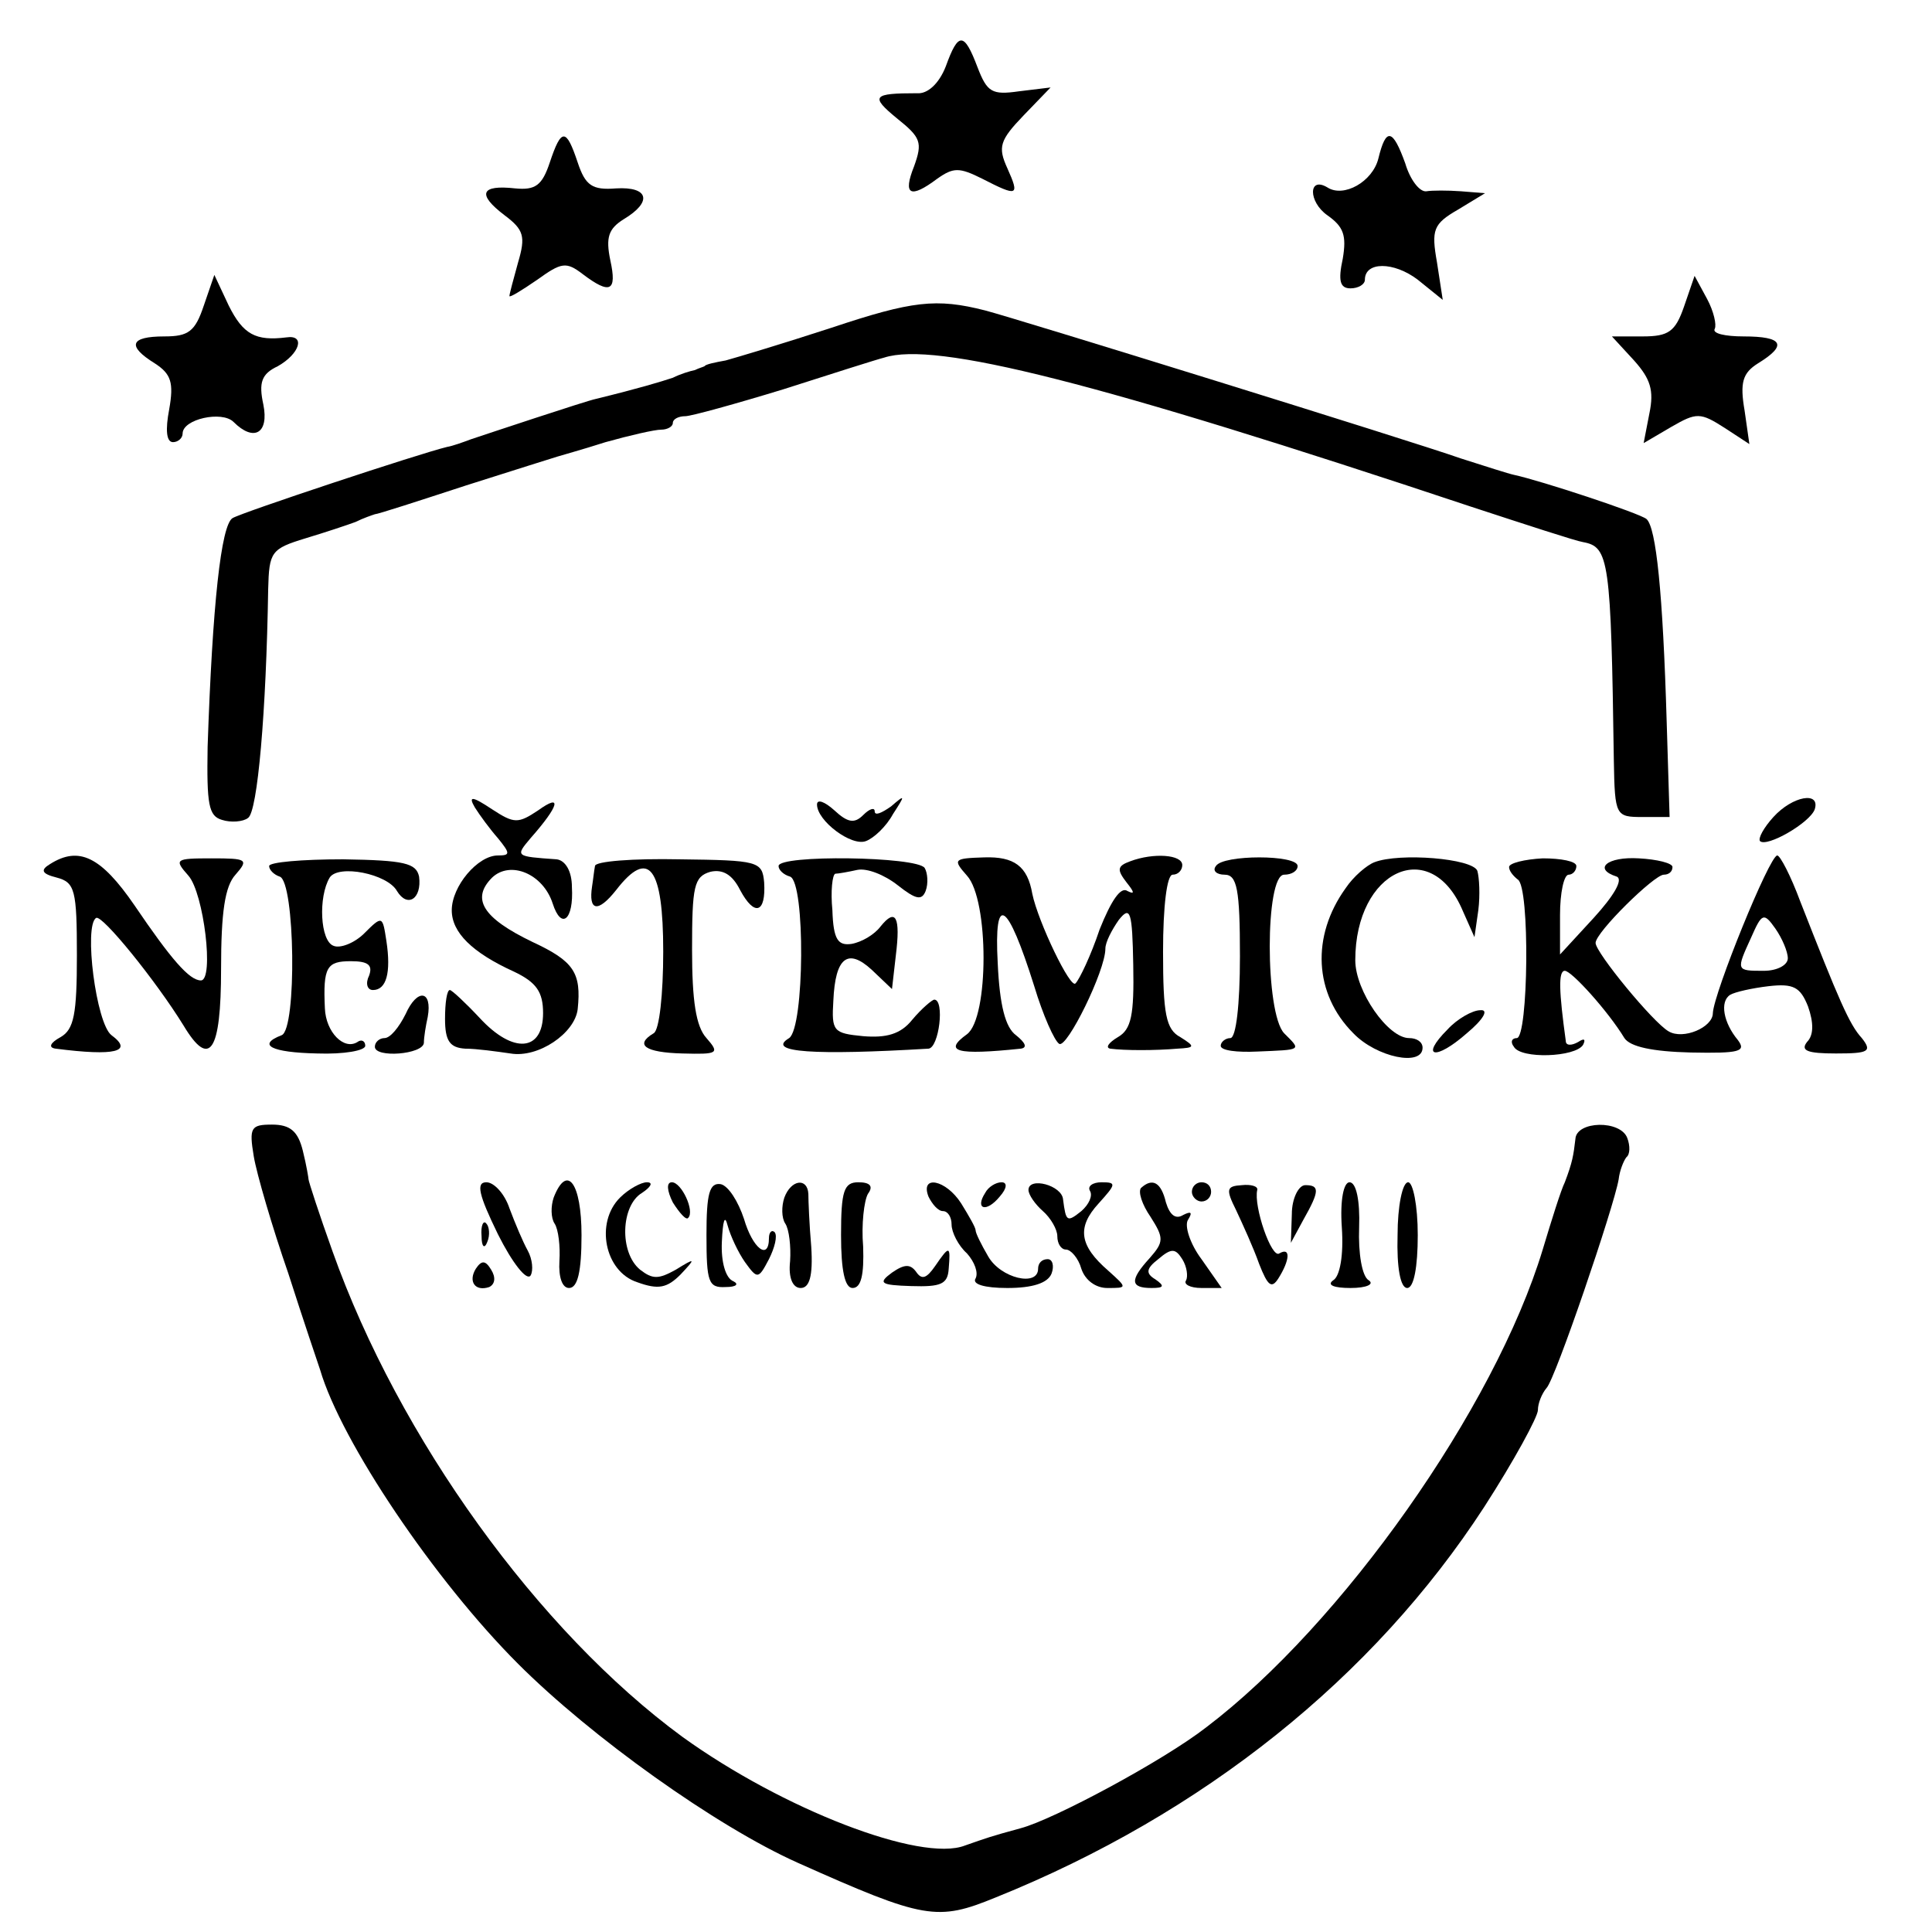 <?xml version="1.0" standalone="no"?>
<!DOCTYPE svg PUBLIC "-//W3C//DTD SVG 20010904//EN"
 "http://www.w3.org/TR/2001/REC-SVG-20010904/DTD/svg10.dtd">
<svg version="1.0" xmlns="http://www.w3.org/2000/svg"
 width="201pt" height="201pt" viewBox="0 0 201 201"
 preserveAspectRatio="xMidYMid meet">
<g transform="translate(0,201) scale(0.1,-0.1)"
fill="#000000" stroke="none">
<path d="M984 1941 c-7 -18 -19 -29 -30 -28 -46 0 -49 -3 -21 -26 25 -20 27
-25 18 -50 -12 -30 -4 -34 24 -13 17 12 23 12 47 0 37 -19 39 -18 26 11 -10
22 -8 29 17 55 l28 29 -33 -4 c-28 -4 -33 -1 -43 25 -14 37 -20 37 -33 1z"/>
<path d="M572 1841 c-8 -24 -15 -29 -36 -27 -36 4 -40 -6 -11 -28 20 -15 22
-22 14 -49 -5 -18 -9 -33 -9 -35 0 -2 13 6 29 17 25 18 30 19 47 6 29 -22 36
-18 29 14 -5 24 -2 33 14 43 30 18 26 34 -8 32 -25 -2 -32 3 -40 27 -12 36
-17 36 -29 0z"/>
<path d="M1434 1845 c-6 -24 -36 -41 -53 -30 -20 12 -20 -15 0 -29 17 -12 20
-21 16 -45 -5 -23 -3 -31 8 -31 8 0 15 4 15 9 0 19 30 19 55 0 l26 -21 -6 39
c-6 34 -4 40 22 55 l28 17 -25 2 c-14 1 -30 1 -36 0 -7 -1 -17 12 -22 29 -13
36 -20 38 -28 5z"/>
<path d="M212 1692 c-9 -27 -16 -32 -41 -32 -36 0 -39 -10 -10 -28 17 -11 20
-20 15 -48 -4 -21 -3 -34 4 -34 5 0 10 4 10 9 0 15 41 24 53 12 21 -21 37 -12
31 18 -5 23 -2 32 15 40 23 13 29 33 9 30 -32 -4 -45 3 -60 33 l-15 32 -11
-32z"/>
<path d="M1752 1691 c-9 -26 -16 -31 -43 -31 l-32 0 23 -25 c17 -19 21 -31 16
-55 l-6 -31 29 17 c26 15 30 15 55 -1 l26 -17 -5 35 c-5 29 -2 39 14 49 31 19
26 28 -15 28 -19 0 -33 3 -30 8 2 4 -1 18 -8 31 l-13 24 -11 -32z"/>
<path d="M865 1669 c-49 -16 -99 -31 -110 -34 -11 -2 -21 -4 -22 -6 -2 -1 -6
-2 -10 -4 -5 -1 -15 -4 -23 -8 -12 -4 -35 -11 -80 -22 -10 -2 -115 -37 -130
-42 -8 -3 -19 -7 -25 -8 -29 -7 -213 -68 -223 -74 -12 -7 -21 -90 -26 -238 -1
-60 1 -72 15 -76 9 -3 22 -2 27 2 10 6 19 111 21 238 1 39 3 42 39 53 20 6 44
14 52 17 8 4 17 7 20 8 3 0 46 14 95 30 50 16 92 29 95 30 3 1 25 7 50 15 25
7 51 13 58 13 6 0 12 3 12 7 0 4 6 7 13 7 6 0 53 13 102 28 50 16 97 31 105
33 53 17 220 -25 610 -155 58 -19 110 -36 117 -37 27 -5 29 -18 32 -228 1 -57
2 -58 30 -58 l28 0 -3 98 c-4 136 -11 203 -21 212 -7 6 -110 40 -138 46 -5 1
-30 9 -55 17 -51 18 -464 146 -495 154 -51 13 -76 10 -160 -18z"/>
<path d="M494 1170 c5 -8 16 -23 24 -32 13 -16 13 -18 0 -18 -21 0 -48 -32
-48 -57 0 -23 21 -44 65 -64 23 -11 30 -21 30 -43 0 -40 -31 -43 -66 -5 -15
16 -29 29 -31 29 -3 0 -5 -13 -5 -30 0 -23 5 -30 21 -31 12 0 33 -3 47 -5 29
-5 67 21 70 46 4 38 -4 50 -47 70 -52 25 -64 45 -42 67 19 18 53 4 63 -27 9
-28 22 -17 20 17 0 17 -7 28 -16 29 -43 3 -43 3 -27 22 30 34 33 47 8 29 -21
-14 -25 -14 -48 1 -21 14 -25 14 -18 2z"/>
<path d="M850 1173 c0 -17 36 -44 51 -38 8 3 21 15 28 28 13 20 13 21 -2 8
-10 -7 -17 -10 -17 -5 0 4 -5 3 -12 -4 -9 -9 -16 -8 -30 5 -10 9 -18 12 -18 6z"/>
<path d="M1845 1160 c-10 -11 -16 -22 -14 -25 7 -7 52 19 57 33 6 19 -23 14
-43 -8z"/>
<path d="M52 1111 c-10 -6 -9 -10 7 -14 19 -5 21 -13 21 -81 0 -61 -3 -77 -17
-85 -11 -6 -13 -11 -5 -12 62 -8 81 -3 58 14 -16 12 -29 114 -16 122 6 4 62
-65 91 -112 27 -45 39 -28 39 59 0 59 4 86 15 98 14 16 12 17 -25 17 -38 0
-39 -1 -24 -18 16 -18 27 -109 13 -109 -12 0 -31 22 -69 78 -35 51 -58 62 -88
43z"/>
<path d="M280 1109 c0 -4 5 -9 11 -11 16 -5 18 -159 2 -165 -26 -10 -11 -18
37 -19 28 -1 50 3 50 8 0 5 -4 7 -8 4 -14 -9 -33 10 -34 35 -2 43 2 49 27 49
18 0 23 -4 19 -15 -4 -8 -2 -15 4 -15 14 0 19 18 14 51 -4 26 -4 27 -23 8 -10
-10 -25 -16 -32 -13 -14 5 -16 51 -4 71 9 14 60 4 70 -14 11 -18 26 -8 23 15
-3 14 -15 17 -79 18 -43 0 -77 -3 -77 -7z"/>
<path d="M619 1109 c-1 -5 -2 -15 -3 -21 -4 -26 6 -28 25 -4 34 44 49 24 49
-64 0 -44 -4 -82 -10 -85 -20 -12 -9 -20 30 -21 37 -1 39 0 25 16 -11 12 -15
39 -15 92 0 66 2 76 19 81 13 3 23 -3 31 -19 15 -28 27 -24 25 8 -2 22 -6 23
-88 24 -48 1 -88 -2 -88 -7z"/>
<path d="M810 1109 c0 -4 5 -9 12 -11 16 -6 15 -157 -1 -168 -25 -15 27 -18
145 -11 11 1 17 51 6 51 -2 0 -13 -9 -23 -21 -12 -15 -27 -19 -51 -17 -31 3
-33 5 -31 37 2 45 15 55 40 32 l21 -20 4 35 c5 40 0 50 -16 30 -6 -8 -19 -16
-30 -18 -14 -2 -19 4 -20 35 -2 20 0 37 3 38 3 0 14 2 23 4 10 2 28 -5 42 -16
19 -15 25 -16 29 -6 3 8 2 19 -1 24 -8 12 -152 14 -152 2z"/>
<path d="M1006 1099 c23 -25 23 -148 0 -165 -25 -18 -11 -22 56 -15 7 1 5 6
-5 14 -11 8 -17 31 -19 75 -4 74 10 65 38 -24 9 -30 21 -57 26 -60 8 -5 48 76
48 99 0 7 7 20 14 30 12 15 14 9 15 -47 1 -52 -2 -67 -16 -75 -10 -6 -13 -11
-8 -12 15 -2 47 -2 70 0 18 1 19 2 3 12 -15 8 -18 24 -18 89 0 47 4 80 10 80
6 0 10 5 10 10 0 11 -30 13 -54 4 -14 -5 -14 -9 -4 -22 8 -10 9 -13 1 -9 -7 5
-17 -10 -29 -40 -9 -27 -21 -52 -25 -56 -5 -7 -39 64 -45 93 -5 29 -19 39 -50
38 -32 -1 -33 -2 -18 -19z"/>
<path d="M1265 1109 c-4 -5 1 -9 9 -9 13 0 16 -15 16 -85 0 -50 -4 -85 -10
-85 -5 0 -10 -4 -10 -8 0 -5 17 -7 38 -6 47 2 46 1 28 19 -20 21 -20 165 0
165 8 0 14 4 14 9 0 12 -78 12 -85 0z"/>
<path d="M1430 1113 c-8 -3 -22 -15 -30 -27 -36 -50 -33 -110 8 -151 24 -25
72 -35 72 -15 0 6 -6 10 -14 10 -22 0 -56 49 -56 81 0 94 79 130 112 51 l12
-27 4 28 c2 16 1 34 -1 41 -5 13 -81 19 -107 9z"/>
<path d="M1570 1108 c0 -4 4 -9 9 -13 13 -7 11 -165 -1 -165 -5 0 -7 -4 -3 -9
7 -13 64 -11 72 2 3 6 1 7 -5 3 -7 -4 -13 -4 -13 1 -7 51 -8 73 -1 73 7 0 45
-42 62 -70 6 -9 29 -14 69 -15 51 -1 58 1 49 13 -15 18 -19 40 -8 47 5 3 23 7
40 9 26 3 33 -1 41 -21 6 -17 6 -30 -1 -37 -7 -9 0 -12 30 -12 34 0 38 2 27
16 -13 14 -24 40 -64 142 -10 27 -21 48 -24 48 -8 0 -66 -143 -67 -164 0 -15
-31 -28 -46 -19 -16 9 -76 82 -76 92 0 11 61 71 71 71 5 0 9 3 9 8 0 4 -16 8
-35 9 -33 2 -48 -11 -23 -19 7 -3 -3 -20 -24 -43 l-35 -38 0 41 c0 23 4 42 9
42 4 0 8 4 8 9 0 5 -16 8 -35 8 -19 -1 -35 -5 -35 -9z m290 -95 c0 -7 -11 -13
-25 -13 -29 0 -29 0 -13 35 11 25 13 26 25 9 7 -10 13 -24 13 -31z"/>
<path d="M422 955 c-7 -14 -16 -25 -22 -25 -5 0 -10 -4 -10 -9 0 -12 50 -8 51
4 0 6 2 18 4 27 5 28 -11 30 -23 3z"/>
<path d="M1506 939 c-29 -29 -13 -33 20 -4 18 15 23 25 14 24 -8 0 -24 -9 -34
-20z"/>
<path d="M264 807 c3 -18 19 -73 36 -122 16 -50 31 -94 33 -100 22 -75 119
-219 206 -306 76 -76 206 -169 291 -207 132 -59 145 -61 206 -36 216 87 393
229 508 406 31 48 56 94 56 101 0 7 4 17 9 23 9 9 70 188 75 217 1 9 5 19 8
23 4 3 4 12 1 20 -7 19 -53 18 -54 -1 -2 -17 -3 -24 -11 -45 -4 -8 -14 -40
-23 -70 -50 -165 -209 -390 -350 -497 -45 -35 -159 -96 -193 -105 -33 -9 -35
-10 -58 -18 -46 -18 -190 38 -294 113 -150 110 -295 311 -364 505 -14 39 -25
73 -25 75 0 1 -2 14 -6 30 -5 20 -13 27 -32 27 -22 0 -24 -3 -19 -33z"/>
<path d="M518 726 c15 -30 30 -49 34 -43 3 5 2 17 -3 26 -5 9 -13 28 -19 44
-5 15 -16 27 -24 27 -11 0 -8 -13 12 -54z"/>
<path d="M576 764 c-3 -9 -3 -21 1 -27 4 -6 6 -24 5 -39 -1 -17 3 -28 10 -28
9 0 13 17 13 55 0 54 -15 75 -29 39z"/>
<path d="M645 764 c-26 -26 -16 -77 18 -88 22 -8 31 -6 45 8 16 17 16 18 -5 5
-18 -10 -24 -10 -37 0 -22 18 -20 67 2 80 9 6 12 11 5 11 -6 0 -19 -7 -28 -16z"/>
<path d="M700 759 c7 -11 14 -19 16 -16 7 7 -7 37 -17 37 -6 0 -5 -9 1 -21z"/>
<path d="M735 725 c0 -49 2 -55 20 -54 11 0 14 3 8 6 -8 3 -13 20 -12 41 1 22
3 29 6 17 3 -11 11 -28 18 -38 13 -18 14 -18 25 3 6 12 9 24 6 28 -3 3 -6 0
-6 -6 0 -24 -17 -11 -26 20 -6 18 -16 34 -24 36 -12 2 -15 -10 -15 -53z"/>
<path d="M816 764 c-3 -9 -3 -21 1 -27 4 -6 6 -24 5 -39 -2 -18 3 -28 11 -28
9 0 13 12 11 43 -2 23 -3 48 -3 55 -1 17 -18 15 -25 -4z"/>
<path d="M875 725 c0 -37 4 -55 12 -55 9 0 12 14 11 43 -2 23 1 48 5 55 6 8 2
12 -10 12 -15 0 -18 -9 -18 -55z"/>
<path d="M966 765 c4 -8 10 -15 15 -15 5 0 9 -6 9 -14 0 -8 7 -22 16 -30 8 -9
12 -20 9 -26 -4 -6 9 -10 33 -10 26 0 42 5 46 15 3 8 1 15 -4 15 -6 0 -10 -4
-10 -10 0 -19 -39 -10 -52 13 -7 12 -13 24 -13 27 0 3 -7 15 -15 28 -16 25
-43 30 -34 7z"/>
<path d="M1025 769 c-11 -17 1 -21 15 -4 8 9 8 15 2 15 -6 0 -14 -5 -17 -11z"/>
<path d="M1070 772 c0 -5 7 -15 15 -22 8 -7 15 -19 15 -26 0 -8 4 -14 9 -14 5
0 13 -9 16 -20 4 -12 15 -20 27 -20 21 0 21 0 1 18 -30 26 -33 45 -10 70 18
20 19 22 3 22 -9 0 -15 -4 -12 -9 3 -5 -1 -14 -9 -21 -15 -12 -16 -11 -19 12
-1 15 -36 24 -36 10z"/>
<path d="M1187 774 c-3 -4 1 -17 10 -30 14 -22 14 -26 -1 -43 -21 -23 -20 -31
2 -31 13 0 14 2 4 9 -10 6 -10 11 3 21 14 12 18 11 25 0 5 -8 6 -18 4 -22 -3
-4 4 -8 16 -8 l21 0 -21 30 c-12 16 -18 35 -14 41 5 8 3 9 -5 5 -8 -5 -14 0
-18 13 -5 21 -14 26 -26 15z"/>
<path d="M1240 770 c0 -5 5 -10 10 -10 6 0 10 5 10 10 0 6 -4 10 -10 10 -5 0
-10 -4 -10 -10z"/>
<path d="M1286 751 c7 -15 18 -39 24 -56 9 -23 13 -26 20 -15 12 19 13 33 1
26 -8 -6 -27 49 -23 66 1 4 -7 6 -16 5 -16 -1 -17 -4 -6 -26z"/>
<path d="M1344 747 l-1 -30 13 24 c17 30 17 36 2 36 -7 0 -14 -14 -14 -30z"/>
<path d="M1396 733 c2 -29 -2 -51 -9 -55 -7 -5 1 -8 18 -8 17 0 25 4 19 8 -7
4 -11 28 -10 55 1 28 -3 47 -10 47 -6 0 -10 -18 -8 -47z"/>
<path d="M1454 725 c-1 -34 3 -55 10 -55 7 0 11 22 11 55 0 31 -5 55 -10 55
-6 0 -11 -25 -11 -55z"/>
<path d="M501 724 c0 -11 3 -14 6 -6 3 7 2 16 -1 19 -3 4 -6 -2 -5 -13z"/>
<path d="M973 693 c-9 -13 -14 -15 -20 -6 -6 8 -12 8 -25 -1 -15 -11 -12 -13
20 -14 31 -1 38 2 39 18 2 24 1 25 -14 3z"/>
<path d="M495 690 c-8 -13 -1 -24 14 -19 6 3 7 10 2 18 -6 10 -10 10 -16 1z"/>
</g>
</svg>
